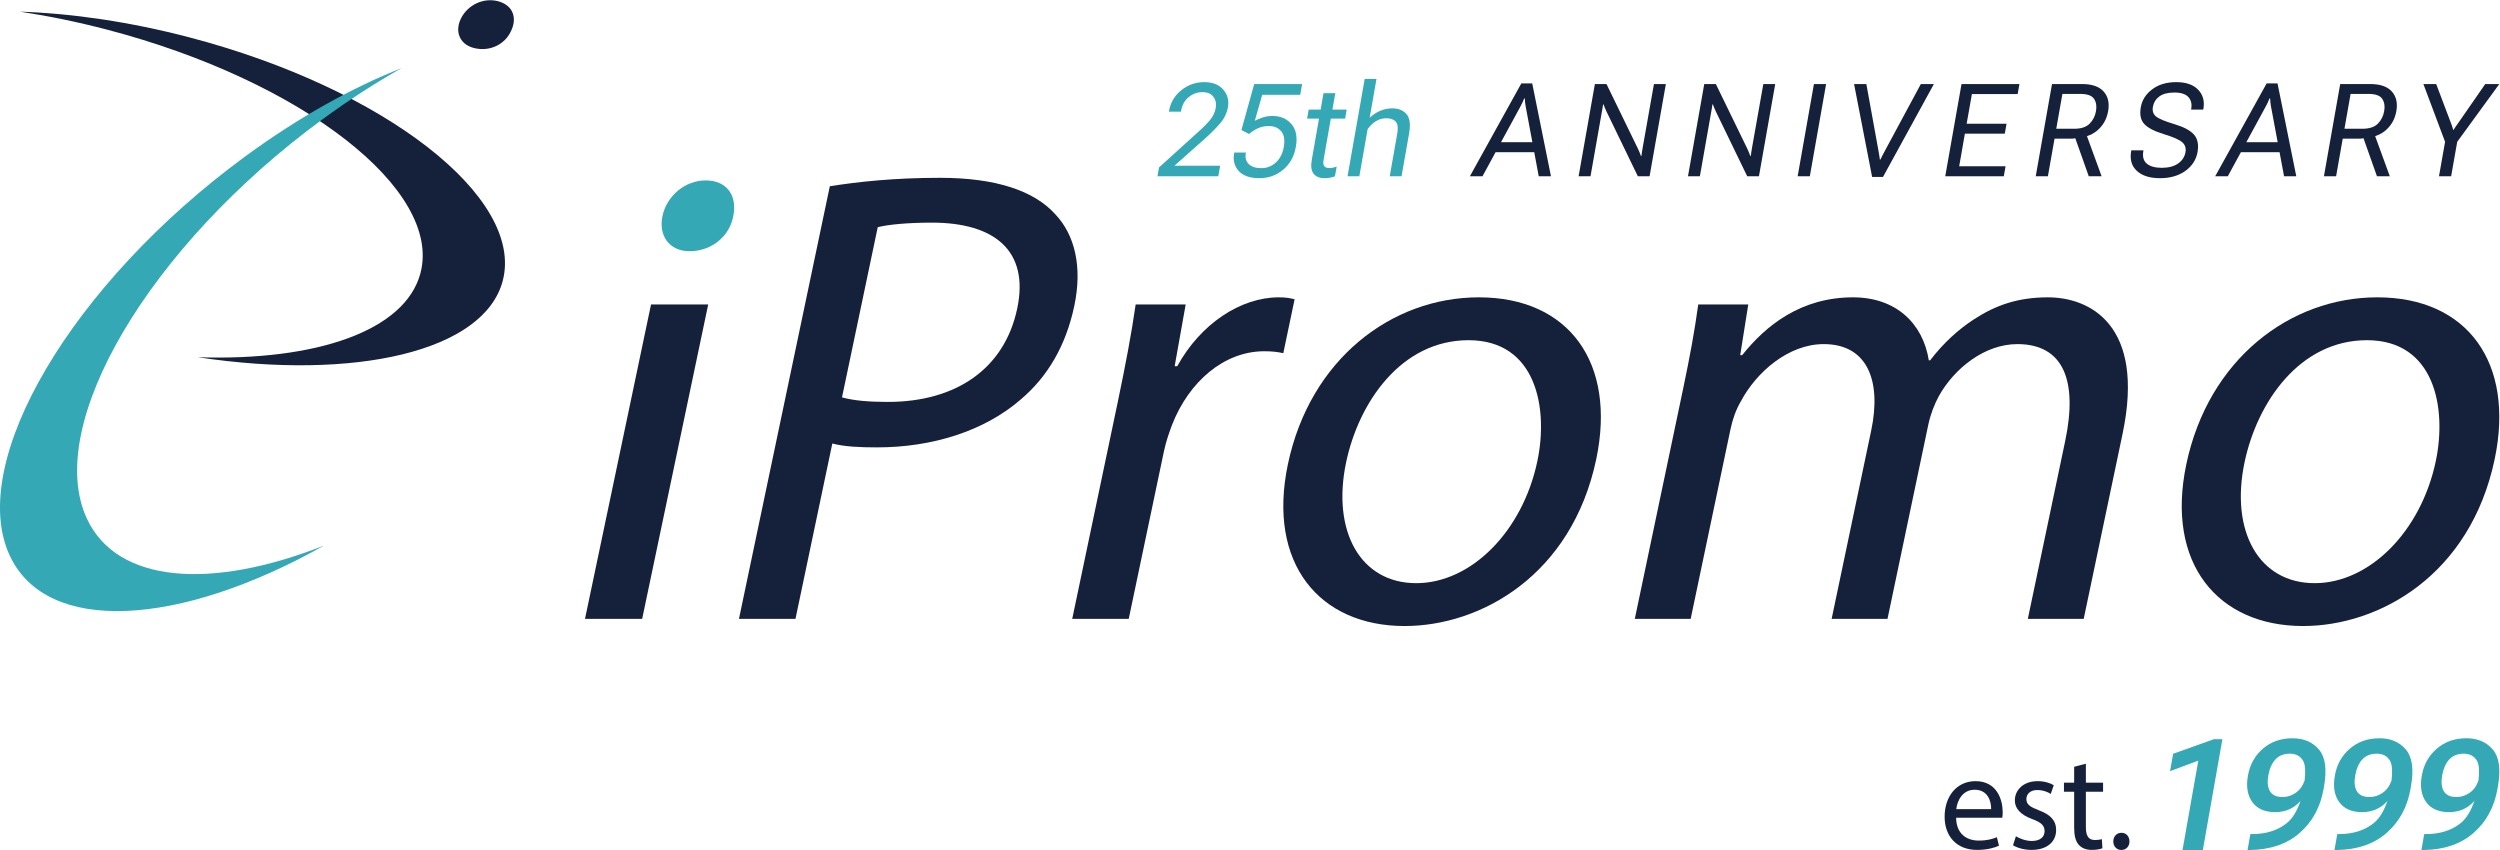 <?xml version="1.0" encoding="UTF-8" standalone="no"?>
<svg
   xmlns:dc="http://purl.org/dc/elements/1.1/"
   xmlns:cc="http://creativecommons.org/ns#"
   xmlns:rdf="http://www.w3.org/1999/02/22-rdf-syntax-ns#"
   xmlns:svg="http://www.w3.org/2000/svg"
   xmlns="http://www.w3.org/2000/svg"
   viewBox="0 0 349.093 118.693"
   height="118.693"
   width="349.093"
   xml:space="preserve"
   id="svg2"
   version="1.1"><defs
     id="defs6" /><g
     transform="matrix(1.333,0,0,-1.333,0,118.693)"
     id="g10"><g
       transform="scale(0.1)"
       id="g12"><path
         id="path14"
         style="fill:#15213b;fill-opacity:1;fill-rule:nonzero;stroke:none"
         d="m 198.555,851.238 c 204.086,-53.5 350.98,-167.636 328.093,-254.933 -19.39,-73.981 -154.5,-104.938 -319.476,-80.09 123.933,-4.133 217.418,27.586 233.297,88.168 22.883,87.297 -124.008,201.433 -328.094,254.933 -31.129,8.161 -61.789,14.434 -91.484,18.899 54.648,-1.82 115.211,-10.606 177.664,-26.977" /><path
         id="path16"
         style="fill:#35a8b6;fill-opacity:1;fill-rule:nonzero;stroke:none"
         d="M 257.156,726.773 C 75.164,593.445 -35.367,406.07 10.293,308.262 48.977,225.371 187.418,233.426 339.523,318.969 221.332,272.277 122.754,279.148 91.07,347.02 45.414,444.836 155.945,632.203 337.941,765.539 c 27.754,20.336 55.582,38.234 82.95,53.625 -52.11,-20.59 -108.043,-51.586 -163.735,-92.391" /><path
         id="path18"
         style="fill:#15213b;fill-opacity:1;fill-rule:nonzero;stroke:none"
         d="m 612.809,242.121 69.175,329.34 h 59.883 l -69.176,-329.34 h -59.882" /><path
         id="path20"
         style="fill:#35a8b6;fill-opacity:1;fill-rule:nonzero;stroke:none"
         d="m 768.117,664 c -3.609,-20.402 -22.012,-36.734 -45.828,-36.734 -21.098,0 -32.641,16.332 -28.351,36.734 4.425,21.102 23.507,37.434 45.289,37.434 22.457,0 33.32,-16.332 28.89,-37.434" /><path
         id="path22"
         style="fill:#15213b;fill-opacity:1;fill-rule:nonzero;stroke:none"
         d="m 882.027,474.152 c 12.223,-3.406 28.266,-4.75 48.004,-4.75 71.449,0 122.289,34.688 135.579,97.969 12.73,60.578 -24,89.836 -89.325,89.836 -25.859,0 -46.027,-2.047 -56.812,-4.769 z m -12.754,221.149 c 29.586,4.769 67.868,8.855 115.508,8.855 58.529,0 98.539,-13.605 120.619,-38.113 20.6,-21.766 28.58,-55.105 20,-95.945 -8.72,-41.5 -27.83,-74.164 -55.97,-97.989 -38.31,-33.343 -92.922,-50.339 -150.762,-50.339 -17.695,0 -33.887,0.664 -46.785,4.07 L 833.293,242.121 H 774.09 l 95.183,453.18" /><path
         id="path24"
         style="fill:#15213b;fill-opacity:1;fill-rule:nonzero;stroke:none"
         d="m 1170.78,468.703 c 8.15,38.793 14.47,72.137 18.87,102.758 h 52.4 l -11.54,-64.645 h 2.72 c 24.26,44.227 66.19,72.137 106.34,72.137 6.81,0 11.43,-0.68 16.59,-2.043 l -11.86,-56.472 c -5.85,1.347 -11.83,2.027 -19.99,2.027 -42.19,0 -78.86,-31.981 -96.46,-76.891 -3.07,-8.156 -6.44,-17.691 -8.58,-27.91 l -36.88,-175.543 h -59.2 l 47.59,226.582" /><path
         id="path26"
         style="fill:#15213b;fill-opacity:1;fill-rule:nonzero;stroke:none"
         d="m 1410.11,406.102 c -15.15,-72.122 14.93,-126.567 73.46,-126.567 57.16,0 111.32,53.766 126.9,127.93 11.72,55.805 -1.32,126.582 -72.09,126.582 -70.77,0 -115.12,-65.344 -128.27,-127.945 z m 262.04,3.406 c -25.59,-121.797 -121.12,-174.879 -200.74,-174.879 -89.15,0 -144.16,65.324 -122.3,169.43 23.16,110.25 108.87,174.894 200.06,174.894 94.59,0 144.13,-68.73 122.98,-169.445" /><path
         id="path28"
         style="fill:#15213b;fill-opacity:1;fill-rule:nonzero;stroke:none"
         d="m 1762.97,482.324 c 7.14,34.012 12.32,61.922 16,89.137 h 52.4 l -8.43,-53.082 h 2.05 c 24.94,31.316 61.71,60.574 116.15,60.574 44.92,0 73.23,-27.23 79.37,-66.008 h 1.36 c 14.07,18.375 30.01,32.664 45.76,42.864 22.88,14.972 46.36,23.144 77.67,23.144 43.56,0 102.21,-28.574 78.19,-142.914 l -40.73,-193.918 h -58.53 l 39.17,186.442 c 13.29,63.285 -1.85,101.398 -50.17,101.398 -34.02,0 -65.85,-25.188 -82.2,-54.445 -4.44,-8.161 -8.77,-19.059 -11.05,-29.942 l -42.74,-203.453 h -58.53 l 41.46,197.324 c 11,52.403 -4.14,90.516 -49.73,90.516 -37.43,0 -70.94,-29.957 -86.76,-59.879 -5.26,-8.855 -8.75,-19.059 -10.91,-29.273 l -41.72,-198.688 h -58.53 l 50.45,240.203" /><path
         id="path30"
         style="fill:#15213b;fill-opacity:1;fill-rule:nonzero;stroke:none"
         d="m 2351.25,406.102 c -15.15,-72.122 14.93,-126.567 73.46,-126.567 57.16,0 111.32,53.766 126.9,127.93 11.72,55.805 -1.31,126.582 -72.09,126.582 -70.77,0 -115.12,-65.344 -128.27,-127.945 z m 262.04,3.406 C 2587.7,287.711 2492.17,234.629 2412.55,234.629 c -89.15,0 -144.16,65.324 -122.3,169.43 23.16,110.25 108.88,174.894 200.06,174.894 94.59,0 144.13,-68.73 122.98,-169.445" /><path
         id="path32"
         style="fill:#15213b;fill-opacity:1;fill-rule:nonzero;stroke:none"
         d="m 535.063,857.402 c -6.372,-13.636 -22.36,-21.632 -39.071,-17.148 -14.804,3.969 -19.832,17.601 -12.98,31.109 7.078,13.973 23.543,21.84 38.824,17.742 15.758,-4.226 20.305,-17.734 13.227,-31.703" /><path
         id="path34"
         style="fill:#35a8b6;fill-opacity:1;fill-rule:nonzero;stroke:none"
         d="m 1277.97,760.98 c 4.45,5.129 7.22,10.825 8.34,17.114 1.22,7.09 -0.4,13.23 -4.88,18.465 -4.49,5.211 -11.16,7.828 -20.02,7.828 -8.93,0 -16.93,-2.848 -23.95,-8.504 -7.03,-5.656 -11.33,-12.914 -12.88,-21.778 l -0.12,-0.652 h 12.6 l 0.12,0.652 c 1.08,6.204 3.74,11.059 8,14.54 4.28,3.503 9.07,5.253 14.37,5.253 5.32,0 9.18,-1.644 11.59,-4.914 2.4,-3.273 3.22,-7.132 2.42,-11.543 -0.76,-4.433 -2.64,-8.527 -5.63,-12.281 -3.02,-3.758 -7.26,-8.082 -12.75,-12.937 l -41.02,-37.18 -1.67,-9.285 h 63.73 l 1.92,11.015 h -47.92 l 32.05,28.465 c 6.02,5.36 11.25,10.594 15.7,15.742" /><path
         id="path36"
         style="fill:#35a8b6;fill-opacity:1;fill-rule:nonzero;stroke:none"
         d="m 1300.45,754.207 8.01,-4.113 c 3.11,2.656 6.31,4.703 9.65,6.14 3.31,1.434 6.96,2.153 10.93,2.153 5.76,0 10.15,-1.86 13.15,-5.574 3.01,-3.711 3.9,-9.114 2.65,-16.204 -1.24,-7.07 -4.03,-12.578 -8.39,-16.48 -4.35,-3.926 -9.42,-5.867 -15.18,-5.867 -5.74,0 -10.1,1.39 -13.06,4.199 -2.97,2.805 -4.03,6.644 -3.19,11.519 l 0.13,0.657 h -12.2 l -0.14,-0.657 c -1.33,-7.531 0.29,-13.777 4.87,-18.757 4.58,-4.957 11.84,-7.45 21.74,-7.45 9.3,0 17.51,2.934 24.62,8.778 7.13,5.867 11.61,13.887 13.42,24.058 1.82,10.192 0.28,18.125 -4.62,23.801 -4.89,5.676 -11.54,8.528 -19.94,8.528 -3.54,0 -6.88,-0.508 -10.02,-1.52 -3.15,-1.016 -5.95,-2.195 -8.42,-3.523 l 7.76,27.218 h 39.82 l 1.99,11.27 h -50.18 l -13.4,-48.176" /><path
         id="path38"
         style="fill:#35a8b6;fill-opacity:1;fill-rule:nonzero;stroke:none"
         d="m 1398.78,792.824 h -12.34 l -3.01,-17.242 h -12.53 l -1.64,-9.43 h 12.47 l -7.58,-43.132 c -1.18,-6.649 -0.52,-11.5 1.97,-14.606 2.51,-3.101 6.29,-4.641 11.39,-4.641 2.2,0 4.26,0.192 6.21,0.59 1.92,0.403 3.5,0.867 4.72,1.395 l 1.8,10.086 c -1.31,-0.442 -2.6,-0.801 -3.84,-1.055 -1.25,-0.273 -2.47,-0.402 -3.72,-0.402 -2.66,0 -4.47,0.656 -5.48,1.984 -1,1.328 -1.23,3.543 -0.7,6.649 l 7.59,43.132 h 14.99 l 1.64,9.43 h -14.97 l 3.03,17.242" /><path
         id="path40"
         style="fill:#35a8b6;fill-opacity:1;fill-rule:nonzero;stroke:none"
         d="m 1473.35,770.898 c -3.46,4.008 -8.46,6.016 -14.96,6.016 -4.51,0 -8.82,-0.91 -12.93,-2.723 -4.12,-1.816 -7.68,-4.242 -10.68,-7.238 l 7.15,40.746 h -12.34 l -17.98,-101.941 h 12.34 l 8.7,49.379 c 2.3,3.355 5.15,6.097 8.52,8.226 3.38,2.133 7.05,3.188 11,3.188 4.6,0 7.91,-1.203 9.98,-3.61 2.05,-2.425 2.59,-6.414 1.62,-11.984 l -7.95,-45.199 h 12.34 l 7.96,45.074 c 1.62,9.367 0.72,16.059 -2.77,20.066" /><path
         id="path42"
         style="fill:#15213b;fill-opacity:1;fill-rule:nonzero;stroke:none"
         d="m 1572.37,741.461 20.29,37.309 c 0.8,1.457 1.52,2.871 2.15,4.242 0.65,1.371 1.27,2.785 1.84,4.242 h 0.65 c 0.04,-1.457 0.15,-2.871 0.3,-4.242 0.16,-1.371 0.38,-2.785 0.63,-4.242 l 6.99,-37.309 z m 21.28,61.598 -53.89,-97.301 h 13.21 l 13.7,25.215 h 40.51 l 4.72,-25.215 h 12.81 l -19.64,97.301 h -11.42" /><path
         id="path44"
         style="fill:#15213b;fill-opacity:1;fill-rule:nonzero;stroke:none"
         d="m 1720.83,736.016 c -0.23,-1.328 -0.46,-2.805 -0.74,-4.473 -0.25,-1.668 -0.48,-3.164 -0.65,-4.473 h -0.53 c -0.36,1.098 -0.82,2.321 -1.37,3.653 -0.55,1.304 -1.14,2.636 -1.75,3.965 l -32.92,67.695 h -12.16 l -17.05,-96.625 h 12.47 l 11.69,66.363 c 0.26,1.332 0.53,2.828 0.81,4.477 0.25,1.664 0.48,3.164 0.65,4.492 h 0.47 c 0.44,-1.117 0.92,-2.32 1.43,-3.649 0.51,-1.332 1.1,-2.66 1.75,-3.988 l 32.79,-67.695 H 1728 l 17.06,96.625 h -12.48 l -11.75,-66.367" /><path
         id="path46"
         style="fill:#15213b;fill-opacity:1;fill-rule:nonzero;stroke:none"
         d="m 1835.39,736.016 c -0.23,-1.328 -0.46,-2.805 -0.74,-4.473 -0.25,-1.668 -0.48,-3.164 -0.65,-4.473 h -0.53 c -0.36,1.098 -0.82,2.321 -1.37,3.653 -0.55,1.304 -1.14,2.636 -1.75,3.965 l -32.92,67.695 h -12.15 l -17.05,-96.625 h 12.47 l 11.69,66.363 c 0.25,1.332 0.52,2.828 0.8,4.477 0.25,1.664 0.48,3.164 0.65,4.492 h 0.47 c 0.44,-1.117 0.93,-2.32 1.43,-3.649 0.51,-1.332 1.1,-2.66 1.75,-3.988 l 32.8,-67.695 h 12.28 l 17.05,96.625 h -12.47 l -11.76,-66.367" /><path
         id="path48"
         style="fill:#15213b;fill-opacity:1;fill-rule:nonzero;stroke:none"
         d="m 1883.12,705.758 h 12.75 l 17.05,96.625 h -12.75 l -17.05,-96.625" /><path
         id="path50"
         style="fill:#15213b;fill-opacity:1;fill-rule:nonzero;stroke:none"
         d="m 1973.65,730.848 c -0.78,-1.457 -1.48,-2.766 -2.05,-3.883 -0.56,-1.141 -1.18,-2.363 -1.79,-3.692 h -0.59 c -0.19,1.329 -0.34,2.551 -0.51,3.692 -0.14,1.117 -0.36,2.426 -0.63,3.883 l -13,71.535 h -12.87 l 18.91,-97.281 h 11.41 l 53.31,97.281 h -13.68 l -38.51,-71.535" /><path
         id="path52"
         style="fill:#15213b;fill-opacity:1;fill-rule:nonzero;stroke:none"
         d="m 2037.72,705.758 h 61.32 l 1.86,10.488 h -48.58 l 5.97,34.121 h 41.8 l 1.88,10.465 h -41.82 l 5.51,31.063 h 47.92 l 1.85,10.488 h -60.66 l -17.05,-96.625" /><path
         id="path54"
         style="fill:#15213b;fill-opacity:1;fill-rule:nonzero;stroke:none"
         d="m 2195.62,773.98 c -0.88,-5.128 -3.08,-9.496 -6.6,-13.062 -3.53,-3.59 -8.95,-5.383 -16.29,-5.383 h -18.72 l 6.44,36.508 h 18.71 c 7.35,0 12.16,-1.73 14.44,-5.191 2.28,-3.442 2.95,-7.747 2.02,-12.872 z m 12.75,0 c 1.5,8.586 -0.09,15.465 -4.77,20.637 -4.71,5.192 -12.22,7.766 -22.58,7.766 h -31.46 l -17.05,-96.625 h 12.74 l 6.97,39.418 h 18.71 c 1.11,0 1.96,0.363 3.02,0.426 l 14.12,-39.844 h 13.46 l -15.34,42.023 c 3.71,1.317 7.16,2.985 10.11,5.371 6.54,5.297 10.57,12.239 12.07,20.828" /><path
         id="path56"
         style="fill:#15213b;fill-opacity:1;fill-rule:nonzero;stroke:none"
         d="m 2279.73,804.387 c -10.17,0 -18.59,-2.512 -25.21,-7.512 -6.65,-5 -10.62,-11.246 -11.95,-18.781 -1.33,-7.512 -0.17,-13.336 3.51,-17.41 3.67,-4.094 10.48,-7.68 20.44,-10.719 9.65,-2.934 16.06,-5.719 19.25,-8.375 3.19,-2.641 4.39,-6.184 3.59,-10.617 -0.85,-4.875 -3.4,-8.797 -7.71,-11.817 -4.28,-2.996 -9.98,-4.515 -17.05,-4.515 -7.09,0 -12.34,1.476 -15.76,4.39 -3.44,2.91 -4.64,7.301 -3.61,13.145 l 0.13,0.781 h -12.75 l -0.12,-0.781 c -1.56,-8.758 0.44,-15.699 5.97,-20.785 5.53,-5.086 13.59,-7.618 24.22,-7.618 10.62,0 19.46,2.532 26.55,7.618 7.07,5.086 11.31,11.629 12.75,19.582 1.41,7.976 0.14,14.14 -3.76,18.527 -3.93,4.367 -10.8,8.02 -20.68,10.953 -9.81,2.91 -16.19,5.594 -19.08,8.02 -2.89,2.425 -3.96,5.761 -3.23,9.961 0.85,4.64 3.13,8.312 6.82,11.011 3.69,2.703 8.95,4.055 15.76,4.055 6.82,0 11.67,-1.586 14.56,-4.707 2.89,-3.145 3.91,-7.281 3.02,-12.43 l -0.19,-0.781 h 12.75 l 0.19,0.781 c 1.41,8.145 -0.43,14.856 -5.51,20.11 -5.09,5.277 -12.72,7.914 -22.9,7.914" /><path
         id="path58"
         style="fill:#15213b;fill-opacity:1;fill-rule:nonzero;stroke:none"
         d="m 2353.12,741.461 20.29,37.309 c 0.8,1.457 1.51,2.871 2.15,4.242 0.65,1.371 1.26,2.785 1.83,4.242 h 0.66 c 0.04,-1.457 0.15,-2.871 0.29,-4.242 0.17,-1.371 0.38,-2.785 0.64,-4.242 l 6.98,-37.309 z m 21.28,61.598 -53.9,-97.301 h 13.21 l 13.71,25.215 h 40.51 l 4.72,-25.215 h 12.81 l -19.65,97.301 h -11.41" /><path
         id="path60"
         style="fill:#15213b;fill-opacity:1;fill-rule:nonzero;stroke:none"
         d="m 2497.53,773.98 c -0.89,-5.128 -3.08,-9.496 -6.61,-13.062 -3.52,-3.59 -8.95,-5.383 -16.29,-5.383 h -18.72 l 6.44,36.508 h 18.72 c 7.34,0 12.15,-1.73 14.43,-5.191 2.28,-3.442 2.95,-7.747 2.03,-12.872 z m 12.74,0 c 1.5,8.586 -0.08,15.465 -4.77,20.637 -4.7,5.192 -12.22,7.766 -22.58,7.766 h -31.46 l -17.05,-96.625 h 12.75 l 6.96,39.418 h 18.72 c 1.1,0 1.95,0.363 3.01,0.426 l 14.12,-39.844 h 13.46 l -15.34,42.023 c 3.71,1.317 7.17,2.985 10.11,5.371 6.54,5.297 10.57,12.239 12.07,20.828" /><path
         id="path62"
         style="fill:#15213b;fill-opacity:1;fill-rule:nonzero;stroke:none"
         d="m 2603.39,802.383 -28.34,-40.875 c -0.92,-1.328 -1.79,-2.555 -2.59,-3.649 -0.8,-1.121 -1.56,-2.257 -2.26,-3.461 h -0.4 c -0.25,1.204 -0.59,2.34 -0.99,3.461 -0.4,1.094 -0.85,2.321 -1.33,3.649 l -15.47,40.875 h -13.4 l 22.71,-60.52 -6.38,-36.105 h 12.73 l 6.37,36.105 44.08,60.52 h -14.73" /><path
         id="path64"
         style="fill:#35a8b6;fill-opacity:1;fill-rule:nonzero;stroke:none"
         d="m 2276.45,100.813 -3.22,-18.204 29.61,11.062 L 2286.29,0 h 21.28 l 20.48,116.109 h -8.82 l -42.78,-15.296" /><path
         id="path66"
         style="fill:#35a8b6;fill-opacity:1;fill-rule:nonzero;stroke:none"
         d="m 2406.91,61.5 c -4.76,-3.988 -10.08,-5.984 -15.96,-5.984 -6.23,0 -10.57,1.996 -13.02,5.949 -2.45,3.992 -3.05,9.559 -1.79,16.734 1.33,7.316 3.85,12.914 7.56,16.836 3.75,3.918 8.72,5.883 14.99,5.883 6.51,0 11.16,-2.559 14,-7.633 2.32,-4.133 2.55,-11.328 1.53,-20.297 -1.57,-4.519 -3.78,-8.527 -7.31,-11.488 z m -5.39,55.555 c -12.25,0 -22.58,-3.645 -31.01,-10.887 -8.4,-7.246 -13.65,-16.625 -15.69,-28.18 -2.06,-11.516 -0.52,-20.758 4.56,-27.758 5.11,-7.035 13.09,-10.535 23.94,-10.535 10.61,0 19.29,3.746 26.08,11.199 0.26,0.285 0.38,0.648 0.63,0.938 -3.42,-9.992 -7.95,-18.508 -14.81,-23.898 -9.52,-7.492 -21.49,-11.238 -35.98,-11.238 h -1.89 L 2354.41,0 h 2.06 c 21.74,0.242 39.28,6.266 52.61,17.957 13.34,11.727 21.67,27.059 24.96,45.992 l 0.49,2.699 c 3.15,17.852 1.37,30.699 -5.32,38.575 -6.69,7.875 -15.93,11.832 -27.69,11.832" /><path
         id="path68"
         style="fill:#35a8b6;fill-opacity:1;fill-rule:nonzero;stroke:none"
         d="m 2497.96,61.5 c -4.76,-3.988 -10.08,-5.984 -15.97,-5.984 -6.23,0 -10.57,1.996 -13.02,5.949 -2.45,3.992 -3.04,9.559 -1.78,16.734 1.33,7.316 3.85,12.914 7.56,16.836 3.74,3.918 8.72,5.883 14.98,5.883 6.51,0 11.17,-2.559 14,-7.633 2.33,-4.133 2.55,-11.328 1.54,-20.301 -1.57,-4.516 -3.78,-8.524 -7.31,-11.484 z m -5.39,55.555 c -12.26,0 -22.58,-3.645 -31.02,-10.887 -8.4,-7.246 -13.65,-16.625 -15.68,-28.18 -2.06,-11.516 -0.52,-20.758 4.55,-27.758 5.11,-7.035 13.09,-10.535 23.94,-10.535 10.61,0 19.29,3.746 26.08,11.199 0.26,0.285 0.39,0.652 0.64,0.941 -3.42,-9.996 -7.95,-18.512 -14.81,-23.902 -9.52,-7.492 -21.5,-11.238 -35.99,-11.238 h -1.89 L 2445.45,0 h 2.07 c 21.73,0.242 39.27,6.266 52.61,17.957 13.34,11.727 21.66,27.059 24.96,45.992 l 0.49,2.699 c 3.15,17.852 1.36,30.699 -5.33,38.575 -6.68,7.875 -15.92,11.832 -27.68,11.832" /><path
         id="path70"
         style="fill:#35a8b6;fill-opacity:1;fill-rule:nonzero;stroke:none"
         d="m 2589.04,61.5 c -4.76,-3.988 -10.08,-5.984 -15.96,-5.984 -6.23,0 -10.58,1.996 -13.03,5.949 -2.45,3.992 -3.04,9.559 -1.78,16.734 1.33,7.316 3.85,12.914 7.56,16.836 3.75,3.918 8.72,5.883 14.98,5.883 6.51,0 11.17,-2.559 14,-7.633 2.33,-4.133 2.55,-11.328 1.54,-20.305 -1.57,-4.516 -3.78,-8.524 -7.31,-11.48 z m -5.39,55.555 c -12.25,0 -22.58,-3.645 -31.01,-10.887 -8.41,-7.246 -13.66,-16.625 -15.69,-28.18 -2.06,-11.516 -0.52,-20.758 4.55,-27.758 5.11,-7.035 13.09,-10.535 23.95,-10.535 10.6,0 19.28,3.746 26.07,11.199 0.26,0.285 0.39,0.652 0.64,0.941 -3.42,-9.996 -7.95,-18.512 -14.81,-23.902 -9.52,-7.492 -21.49,-11.238 -35.99,-11.238 h -1.89 L 2536.53,0 h 2.07 c 21.73,0.242 39.27,6.266 52.61,17.957 13.34,11.727 21.67,27.059 24.96,45.992 l 0.49,2.699 c 3.15,17.852 1.36,30.699 -5.32,38.575 -6.69,7.875 -15.93,11.832 -27.69,11.832" /><path
         id="path72"
         style="fill:#15213b;fill-opacity:1;fill-rule:nonzero;stroke:none"
         d="m 2085.81,42.848 c 0.13,7.894 -3.23,20.293 -17.29,20.293 -12.81,0 -18.25,-11.566 -19.25,-20.293 z m -36.7,-9.02 c 0.25,-16.961 11.01,-23.941 23.6,-23.941 8.97,0 14.47,1.609 19.1,3.531 l 2.2,-8.914 c -4.39,-2 -12.06,-4.391 -23.01,-4.391 -21.19,0 -33.93,14.117 -33.93,34.801 0,20.898 12.31,37.219 32.45,37.219 22.49,0 28.38,-19.738 28.38,-32.43 0,-2.637 -0.16,-4.523 -0.44,-5.875 h -48.35" /><path
         id="path74"
         style="fill:#15213b;fill-opacity:1;fill-rule:nonzero;stroke:none"
         d="m 2111.76,14.383 c 3.77,-2.363 10.37,-4.914 16.62,-4.914 9.15,0 13.4,4.496 13.4,10.266 0,6.031 -3.65,9.188 -12.82,12.625 -12.46,4.512 -18.35,11.293 -18.32,19.551 0,11.105 9.02,20.223 23.85,20.223 7.02,0 13.06,-1.902 16.89,-4.238 l -3.11,-9.117 c -2.66,1.664 -7.71,4.055 -14.15,4.055 -7.4,0 -11.42,-4.266 -11.42,-9.461 0,-5.711 4.05,-8.258 13.09,-11.766 11.88,-4.426 18.06,-10.418 18.09,-20.719 0,-12.215 -9.5,-20.773 -25.79,-20.773 -7.55,0 -14.53,1.957 -19.38,4.809 l 3.05,9.461" /><path
         id="path76"
         style="fill:#15213b;fill-opacity:1;fill-rule:nonzero;stroke:none"
         d="M 2185.04,90.41 V 70.566 h 18.02 v -9.504 h -18.02 V 23.906 c 0,-8.594 2.47,-13.445 9.48,-13.445 3.26,0 5.62,0.399 7.27,0.902 l 0.57,-9.523 c -2.43,-0.965 -6.33,-1.727 -11.2,-1.727 -5.77,0 -10.55,1.902 -13.54,5.312 -3.45,3.797 -4.86,9.887 -4.86,17.984 v 37.652 h -10.69 v 9.504 h 10.69 v 16.605 l 12.28,3.238" /><path
         id="path78"
         style="fill:#15213b;fill-opacity:1;fill-rule:nonzero;stroke:none"
         d="m 2213.79,8.98 c 0,5.27 3.52,9.047 8.5,9.047 5.04,0 8.39,-3.727 8.42,-9.047 0,-5.035 -3.34,-8.938 -8.5,-8.938 -5,0 -8.5,3.902 -8.42,8.938" /></g></g></svg>